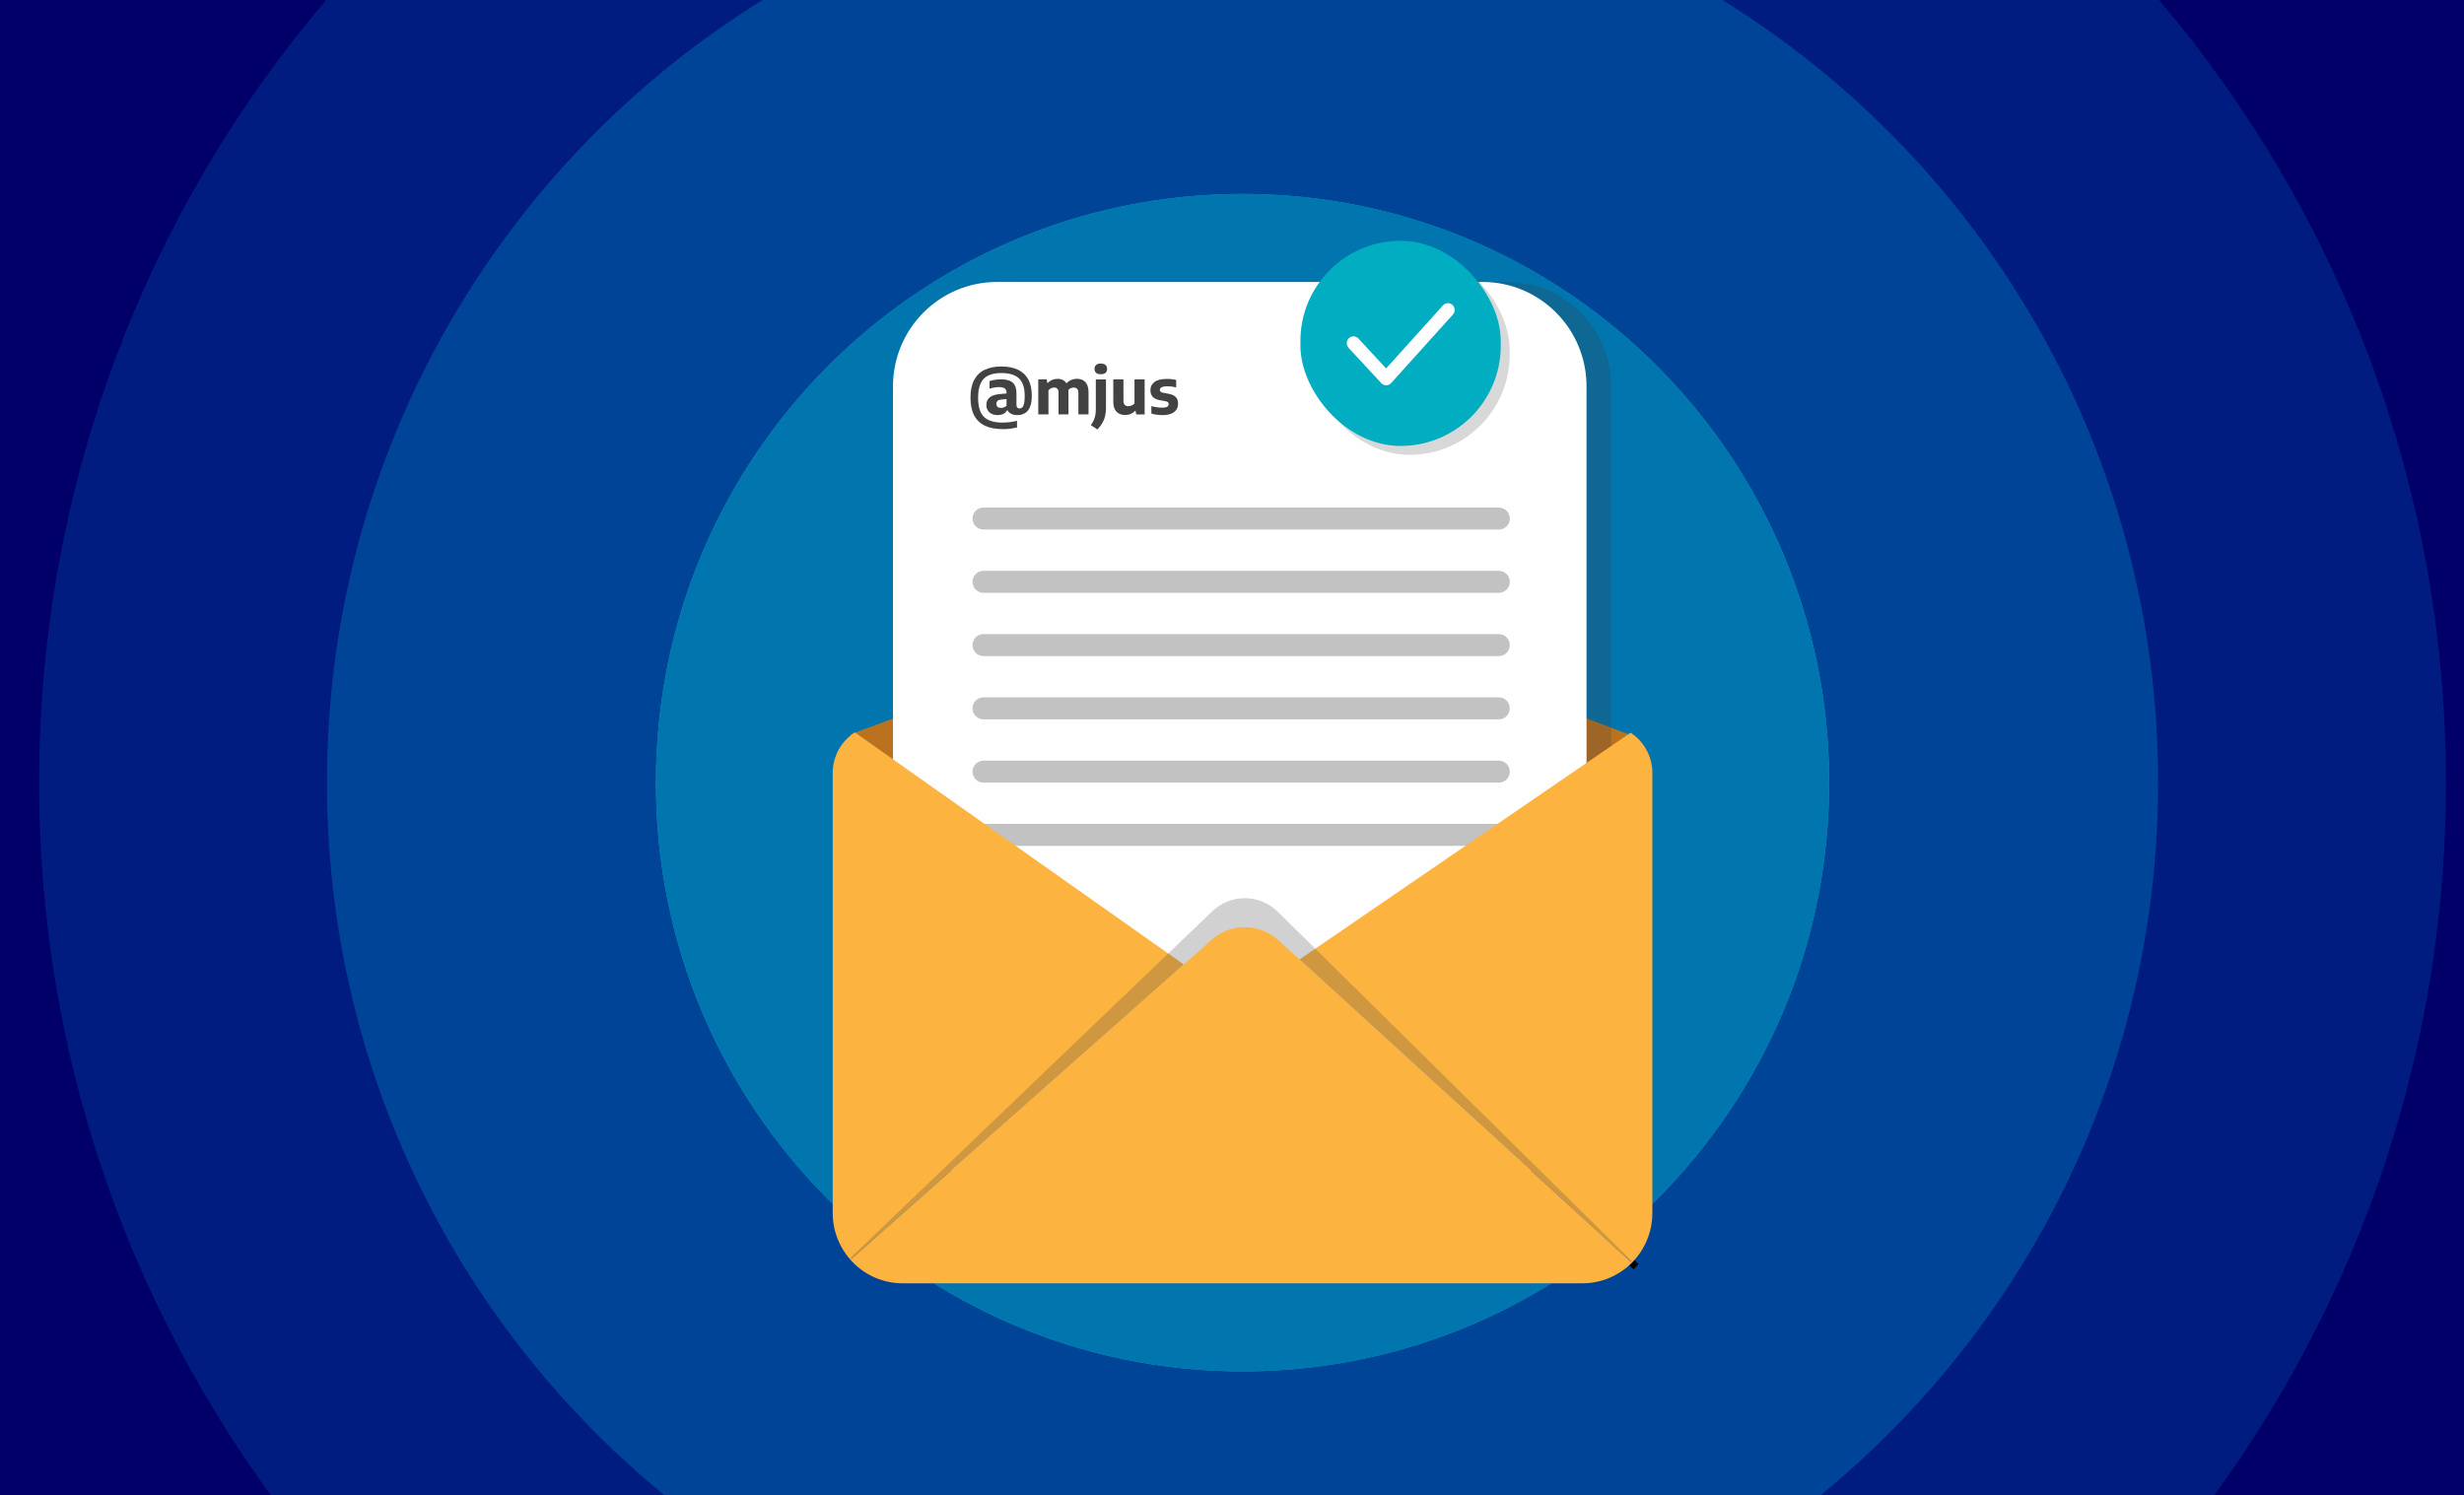 <svg xmlns="http://www.w3.org/2000/svg" width="351" height="213" viewBox="0 0 351 213" fill="none"><rect x="0" y="0" width="351" height="213" fill="#808080" stroke="none"/><g clip-path="url(#clip0_1184_634)"><path d="M366 0H-12V223H366V0Z" fill="#000068"></path><path d="M348.428 111.5C348.428 154.039 333.046 192.971 307.558 223H46.442C20.954 192.971 5.572 154.039 5.572 111.5C5.572 68.962 20.954 30.029 46.442 0H307.558C333.046 30.029 348.428 68.962 348.428 111.5Z" fill="#001C80"></path><path d="M307.425 111.5C307.425 158.636 282.598 199.955 245.352 223H108.647C71.402 199.959 46.574 158.64 46.574 111.5C46.574 64.36 71.402 23.041 108.647 0H245.352C282.598 23.045 307.425 64.364 307.425 111.5Z" fill="#004497"></path><path d="M177 188.566C219.408 188.566 253.787 154.062 253.787 111.5C253.787 68.937 219.408 34.434 177 34.434C134.592 34.434 100.213 68.937 100.213 111.5C100.213 154.062 134.592 188.566 177 188.566Z" fill="#00AEC3"></path><path d="M177 195.37C223.152 195.37 260.566 157.82 260.566 111.5C260.566 65.18 223.152 27.63 177 27.63C130.847 27.63 93.434 65.18 93.434 111.5C93.434 157.82 130.847 195.37 177 195.37Z" fill="#00AEC3"></path><path d="M177 195.37C223.152 195.37 260.566 157.82 260.566 111.5C260.566 65.18 223.152 27.63 177 27.63C130.847 27.63 93.434 65.18 93.434 111.5C93.434 157.82 130.847 195.37 177 195.37Z" fill="#0075AE"></path><path d="M232.454 104.79C230.65 105.543 228.163 151.867 225.406 151.867L128.594 155.003C125.634 155.003 122.971 105.472 121.147 104.614L172.63 85.59C175.34 84.587 179.421 84.603 182.096 85.622L232.454 104.79Z" fill="#BA721F"></path><path opacity="0.24" d="M145.534 40.171H214.707C222.88 40.171 229.518 46.834 229.518 55.037V166.76H130.723V55.037C130.723 46.834 137.361 40.171 145.534 40.171Z" fill="#424242"></path><path d="M233.063 180.458L232.454 179.901" stroke="black" stroke-width="1.03" stroke-miterlimit="10"></path><path d="M142.02 40.171H211.192C219.365 40.171 226.003 46.834 226.003 55.037V166.76H127.208V55.037C127.208 46.834 133.846 40.171 142.02 40.171Z" fill="white"></path><path opacity="0.3" d="M213.511 72.309H140.098C139.235 72.309 138.536 73.01 138.536 73.876C138.536 74.742 139.235 75.444 140.098 75.444H213.511C214.374 75.444 215.073 74.742 215.073 73.876C215.073 73.01 214.374 72.309 213.511 72.309Z" fill="#333333"></path><path opacity="0.3" d="M213.511 81.323H140.098C139.235 81.323 138.536 82.024 138.536 82.89C138.536 83.756 139.235 84.458 140.098 84.458H213.511C214.374 84.458 215.073 83.756 215.073 82.89C215.073 82.024 214.374 81.323 213.511 81.323Z" fill="#333333"></path><path opacity="0.3" d="M213.511 90.337H140.098C139.235 90.337 138.536 91.038 138.536 91.904C138.536 92.77 139.235 93.472 140.098 93.472H213.511C214.374 93.472 215.073 92.77 215.073 91.904C215.073 91.038 214.374 90.337 213.511 90.337Z" fill="#333333"></path><path opacity="0.3" d="M213.511 99.351H140.098C139.235 99.351 138.536 100.052 138.536 100.918C138.536 101.784 139.235 102.486 140.098 102.486H213.511C214.374 102.486 215.073 101.784 215.073 100.918C215.073 100.052 214.374 99.351 213.511 99.351Z" fill="#333333"></path><path opacity="0.3" d="M213.511 108.365H140.098C139.235 108.365 138.536 109.067 138.536 109.932C138.536 110.798 139.235 111.5 140.098 111.5H213.511C214.374 111.5 215.073 110.798 215.073 109.932C215.073 109.067 214.374 108.365 213.511 108.365Z" fill="#333333"></path><path opacity="0.3" d="M213.511 117.379H140.098C139.235 117.379 138.536 118.081 138.536 118.946C138.536 119.812 139.235 120.514 140.098 120.514H213.511C214.374 120.514 215.073 119.812 215.073 118.946C215.073 118.081 214.374 117.379 213.511 117.379Z" fill="#333333"></path><path d="M142.828 61.135C141.844 61.135 141.012 60.978 140.328 60.661C139.649 60.343 139.13 59.858 138.778 59.199C138.427 58.541 138.247 57.698 138.247 56.667C138.247 55.636 138.419 54.798 138.766 54.139C139.114 53.481 139.614 52.995 140.274 52.681C140.934 52.368 141.722 52.211 142.648 52.211C143.573 52.211 144.37 52.364 145.014 52.674C145.659 52.983 146.147 53.442 146.483 54.057C146.815 54.672 146.982 55.448 146.982 56.381C146.982 57.051 146.897 57.592 146.721 57.992C146.545 58.396 146.303 58.686 145.995 58.866C145.686 59.046 145.331 59.136 144.928 59.136C144.585 59.136 144.296 59.078 144.062 58.964C143.827 58.85 143.644 58.678 143.511 58.454H143.433C143.32 58.701 143.14 58.878 142.902 58.98C142.664 59.085 142.402 59.136 142.125 59.136C141.617 59.136 141.223 59.003 140.938 58.74C140.653 58.478 140.512 58.129 140.512 57.694C140.512 57.224 140.676 56.855 141 56.597C141.324 56.338 141.847 56.181 142.566 56.126L143.624 56.036L143.78 56.82L142.703 56.91C142.441 56.93 142.25 56.992 142.125 57.094C142 57.196 141.937 57.345 141.937 57.541C141.937 57.737 141.996 57.878 142.117 57.972C142.238 58.066 142.398 58.113 142.593 58.113C142.718 58.113 142.855 58.09 143.003 58.039C143.152 57.988 143.281 57.91 143.386 57.8V56.032C143.386 55.809 143.351 55.636 143.277 55.507C143.202 55.378 143.089 55.288 142.925 55.233C142.765 55.178 142.554 55.151 142.289 55.151C142.093 55.151 141.879 55.17 141.64 55.209C141.402 55.248 141.172 55.307 140.953 55.386L140.961 54.292C141.199 54.21 141.457 54.147 141.738 54.108C142.019 54.069 142.289 54.045 142.546 54.045C143.062 54.045 143.484 54.108 143.816 54.237C144.147 54.367 144.393 54.582 144.554 54.88C144.714 55.178 144.796 55.582 144.796 56.091V57.635C144.796 57.831 144.835 57.976 144.913 58.062C144.991 58.149 145.1 58.192 145.241 58.192C145.381 58.192 145.506 58.145 145.616 58.047C145.725 57.949 145.815 57.773 145.877 57.514C145.94 57.255 145.971 56.891 145.971 56.416C145.971 55.833 145.905 55.335 145.768 54.919C145.631 54.508 145.428 54.171 145.155 53.908C144.882 53.65 144.534 53.458 144.116 53.332C143.698 53.211 143.206 53.148 142.644 53.148C142.082 53.148 141.601 53.211 141.184 53.344C140.766 53.473 140.422 53.677 140.149 53.951C139.875 54.23 139.672 54.59 139.536 55.037C139.399 55.484 139.333 56.025 139.333 56.663C139.333 57.302 139.403 57.851 139.54 58.301C139.676 58.752 139.887 59.117 140.172 59.395C140.457 59.673 140.82 59.877 141.258 60.006C141.695 60.136 142.218 60.202 142.82 60.202C143.175 60.202 143.519 60.183 143.858 60.14C144.198 60.096 144.538 60.034 144.878 59.948V60.892C144.55 60.974 144.214 61.037 143.87 61.08C143.527 61.123 143.175 61.143 142.82 61.143L142.828 61.135Z" fill="#424242"></path><path d="M147.904 59.038V54.049H149.099L149.193 54.559H149.259C149.435 54.363 149.642 54.218 149.876 54.12C150.111 54.022 150.372 53.971 150.657 53.971C150.942 53.971 151.216 54.033 151.45 54.159C151.684 54.284 151.868 54.488 152.005 54.77C152.141 55.052 152.208 55.421 152.208 55.883V59.034H150.79V56.005C150.79 55.707 150.735 55.503 150.626 55.386C150.517 55.268 150.364 55.213 150.169 55.213C150.072 55.213 149.974 55.229 149.872 55.26C149.771 55.291 149.677 55.335 149.587 55.397C149.498 55.46 149.419 55.535 149.353 55.629V59.03H147.908L147.904 59.038ZM153.617 59.038V56.009C153.617 55.711 153.555 55.507 153.434 55.389C153.313 55.272 153.156 55.217 152.965 55.217C152.86 55.217 152.754 55.233 152.649 55.264C152.543 55.295 152.446 55.346 152.352 55.413C152.258 55.48 152.176 55.566 152.106 55.672L151.821 54.727C152.044 54.457 152.293 54.261 152.571 54.143C152.848 54.026 153.129 53.967 153.41 53.967C153.727 53.967 154.012 54.029 154.262 54.159C154.511 54.288 154.707 54.496 154.847 54.782C154.988 55.068 155.062 55.452 155.062 55.926V59.03H153.617V59.038Z" fill="#424242"></path><path d="M156.323 61.186L155.386 60.563C155.561 60.328 155.702 60.096 155.807 59.865C155.913 59.634 155.987 59.387 156.034 59.124C156.081 58.862 156.1 58.564 156.1 58.239V54.053H157.549V58.18C157.549 58.564 157.51 58.921 157.432 59.258C157.354 59.595 157.225 59.92 157.045 60.234C156.866 60.547 156.624 60.868 156.327 61.19L156.323 61.186ZM156.811 53.316C156.506 53.316 156.284 53.25 156.135 53.116C155.987 52.983 155.917 52.795 155.917 52.56C155.917 52.325 155.991 52.129 156.135 51.995C156.284 51.862 156.506 51.796 156.811 51.796C157.116 51.796 157.342 51.862 157.487 51.995C157.631 52.129 157.705 52.317 157.705 52.56C157.705 52.803 157.631 52.983 157.487 53.116C157.342 53.25 157.116 53.316 156.811 53.316Z" fill="#424242"></path><path d="M160.302 59.124C159.97 59.124 159.677 59.062 159.42 58.932C159.162 58.803 158.959 58.595 158.81 58.309C158.662 58.023 158.588 57.643 158.588 57.173V54.049H160.037V57.071C160.037 57.373 160.099 57.58 160.224 57.694C160.349 57.807 160.513 57.866 160.716 57.866C160.818 57.866 160.923 57.851 161.032 57.823C161.142 57.796 161.247 57.749 161.349 57.69C161.45 57.631 161.536 57.553 161.61 57.463V54.049H163.055V59.038H161.864L161.763 58.536H161.7C161.513 58.728 161.298 58.874 161.06 58.975C160.822 59.077 160.568 59.124 160.298 59.124H160.302Z" fill="#424242"></path><path d="M165.601 59.136C165.316 59.136 165.039 59.117 164.773 59.081C164.504 59.046 164.254 58.991 164.016 58.917V57.851C164.254 57.925 164.508 57.98 164.773 58.019C165.039 58.059 165.308 58.074 165.581 58.074C165.909 58.074 166.14 58.031 166.273 57.945C166.405 57.859 166.476 57.737 166.476 57.584C166.476 57.459 166.441 57.365 166.374 57.302C166.308 57.239 166.191 57.188 166.023 57.157L165.214 57.012C164.75 56.926 164.41 56.761 164.195 56.526C163.984 56.287 163.879 55.97 163.879 55.574C163.879 55.096 164.07 54.712 164.453 54.422C164.836 54.132 165.425 53.983 166.218 53.983C166.46 53.983 166.694 53.994 166.925 54.022C167.155 54.049 167.362 54.089 167.546 54.136V55.202C167.35 55.147 167.147 55.108 166.929 55.076C166.71 55.049 166.487 55.037 166.261 55.037C165.984 55.037 165.773 55.06 165.624 55.108C165.476 55.154 165.371 55.217 165.312 55.292C165.253 55.366 165.222 55.448 165.222 55.539C165.222 55.644 165.257 55.731 165.324 55.797C165.39 55.864 165.503 55.915 165.667 55.954L166.476 56.099C166.917 56.181 167.253 56.33 167.479 56.554C167.706 56.773 167.819 57.102 167.819 57.537C167.819 58.031 167.628 58.423 167.241 58.713C166.854 58.999 166.308 59.144 165.597 59.144L165.601 59.136Z" fill="#424242"></path><path d="M121.78 104.344L168.64 137.414L121.148 179.478C119.578 177.71 118.621 175.378 118.621 172.819V110.113C118.621 107.687 119.878 105.555 121.78 104.344Z" fill="#FDB33F"></path><path d="M235.379 110.113V172.819C235.379 175.586 234.262 178.091 232.454 179.901L185.11 136.7L232.286 104.387C234.149 105.606 235.379 107.714 235.379 110.113Z" fill="#FDB33F"></path><path opacity="0.24" d="M232.454 179.662C230.65 181.618 228.163 182.829 225.406 182.829H128.594C125.634 182.829 122.971 181.43 121.147 179.204L172.63 129.885C175.34 127.287 179.421 127.322 182.096 129.959L232.454 179.658V179.662Z" fill="#424242"></path><path d="M232.454 179.901C230.65 181.708 228.163 182.829 225.406 182.829H128.594C125.634 182.829 122.971 181.536 121.147 179.478L172.63 133.879C175.34 131.476 179.421 131.508 182.096 133.949L232.454 179.901Z" fill="#FDB33F"></path><rect x="186.514" y="35.579" width="28.54" height="29.225" rx="14.27" fill="#414042" fill-opacity="0.2"></rect><rect x="185.245" y="34.308" width="28.54" height="29.225" rx="14.27" fill="#00ADC1"></rect><path d="M197.464 54.892C197.333 54.891 197.203 54.864 197.082 54.81C196.962 54.757 196.854 54.678 196.765 54.581L192.107 49.556C191.933 49.368 191.84 49.118 191.848 48.86C191.856 48.602 191.965 48.358 192.151 48.181C192.336 48.005 192.583 47.91 192.837 47.918C193.092 47.927 193.332 48.037 193.506 48.225L197.455 52.491L205.514 43.551C205.595 43.447 205.697 43.362 205.813 43.3C205.928 43.238 206.055 43.201 206.185 43.19C206.315 43.18 206.446 43.196 206.57 43.239C206.693 43.282 206.807 43.35 206.904 43.439C207.001 43.528 207.079 43.636 207.133 43.756C207.187 43.877 207.216 44.007 207.219 44.14C207.221 44.272 207.197 44.404 207.148 44.526C207.099 44.649 207.025 44.76 206.932 44.853L198.173 54.571C198.085 54.671 197.977 54.75 197.857 54.806C197.736 54.861 197.606 54.89 197.474 54.892H197.464Z" fill="white"></path></g><defs><clipPath id="clip0_1184_634"><rect width="378" height="223" fill="white" transform="translate(-12)"></rect></clipPath></defs></svg>